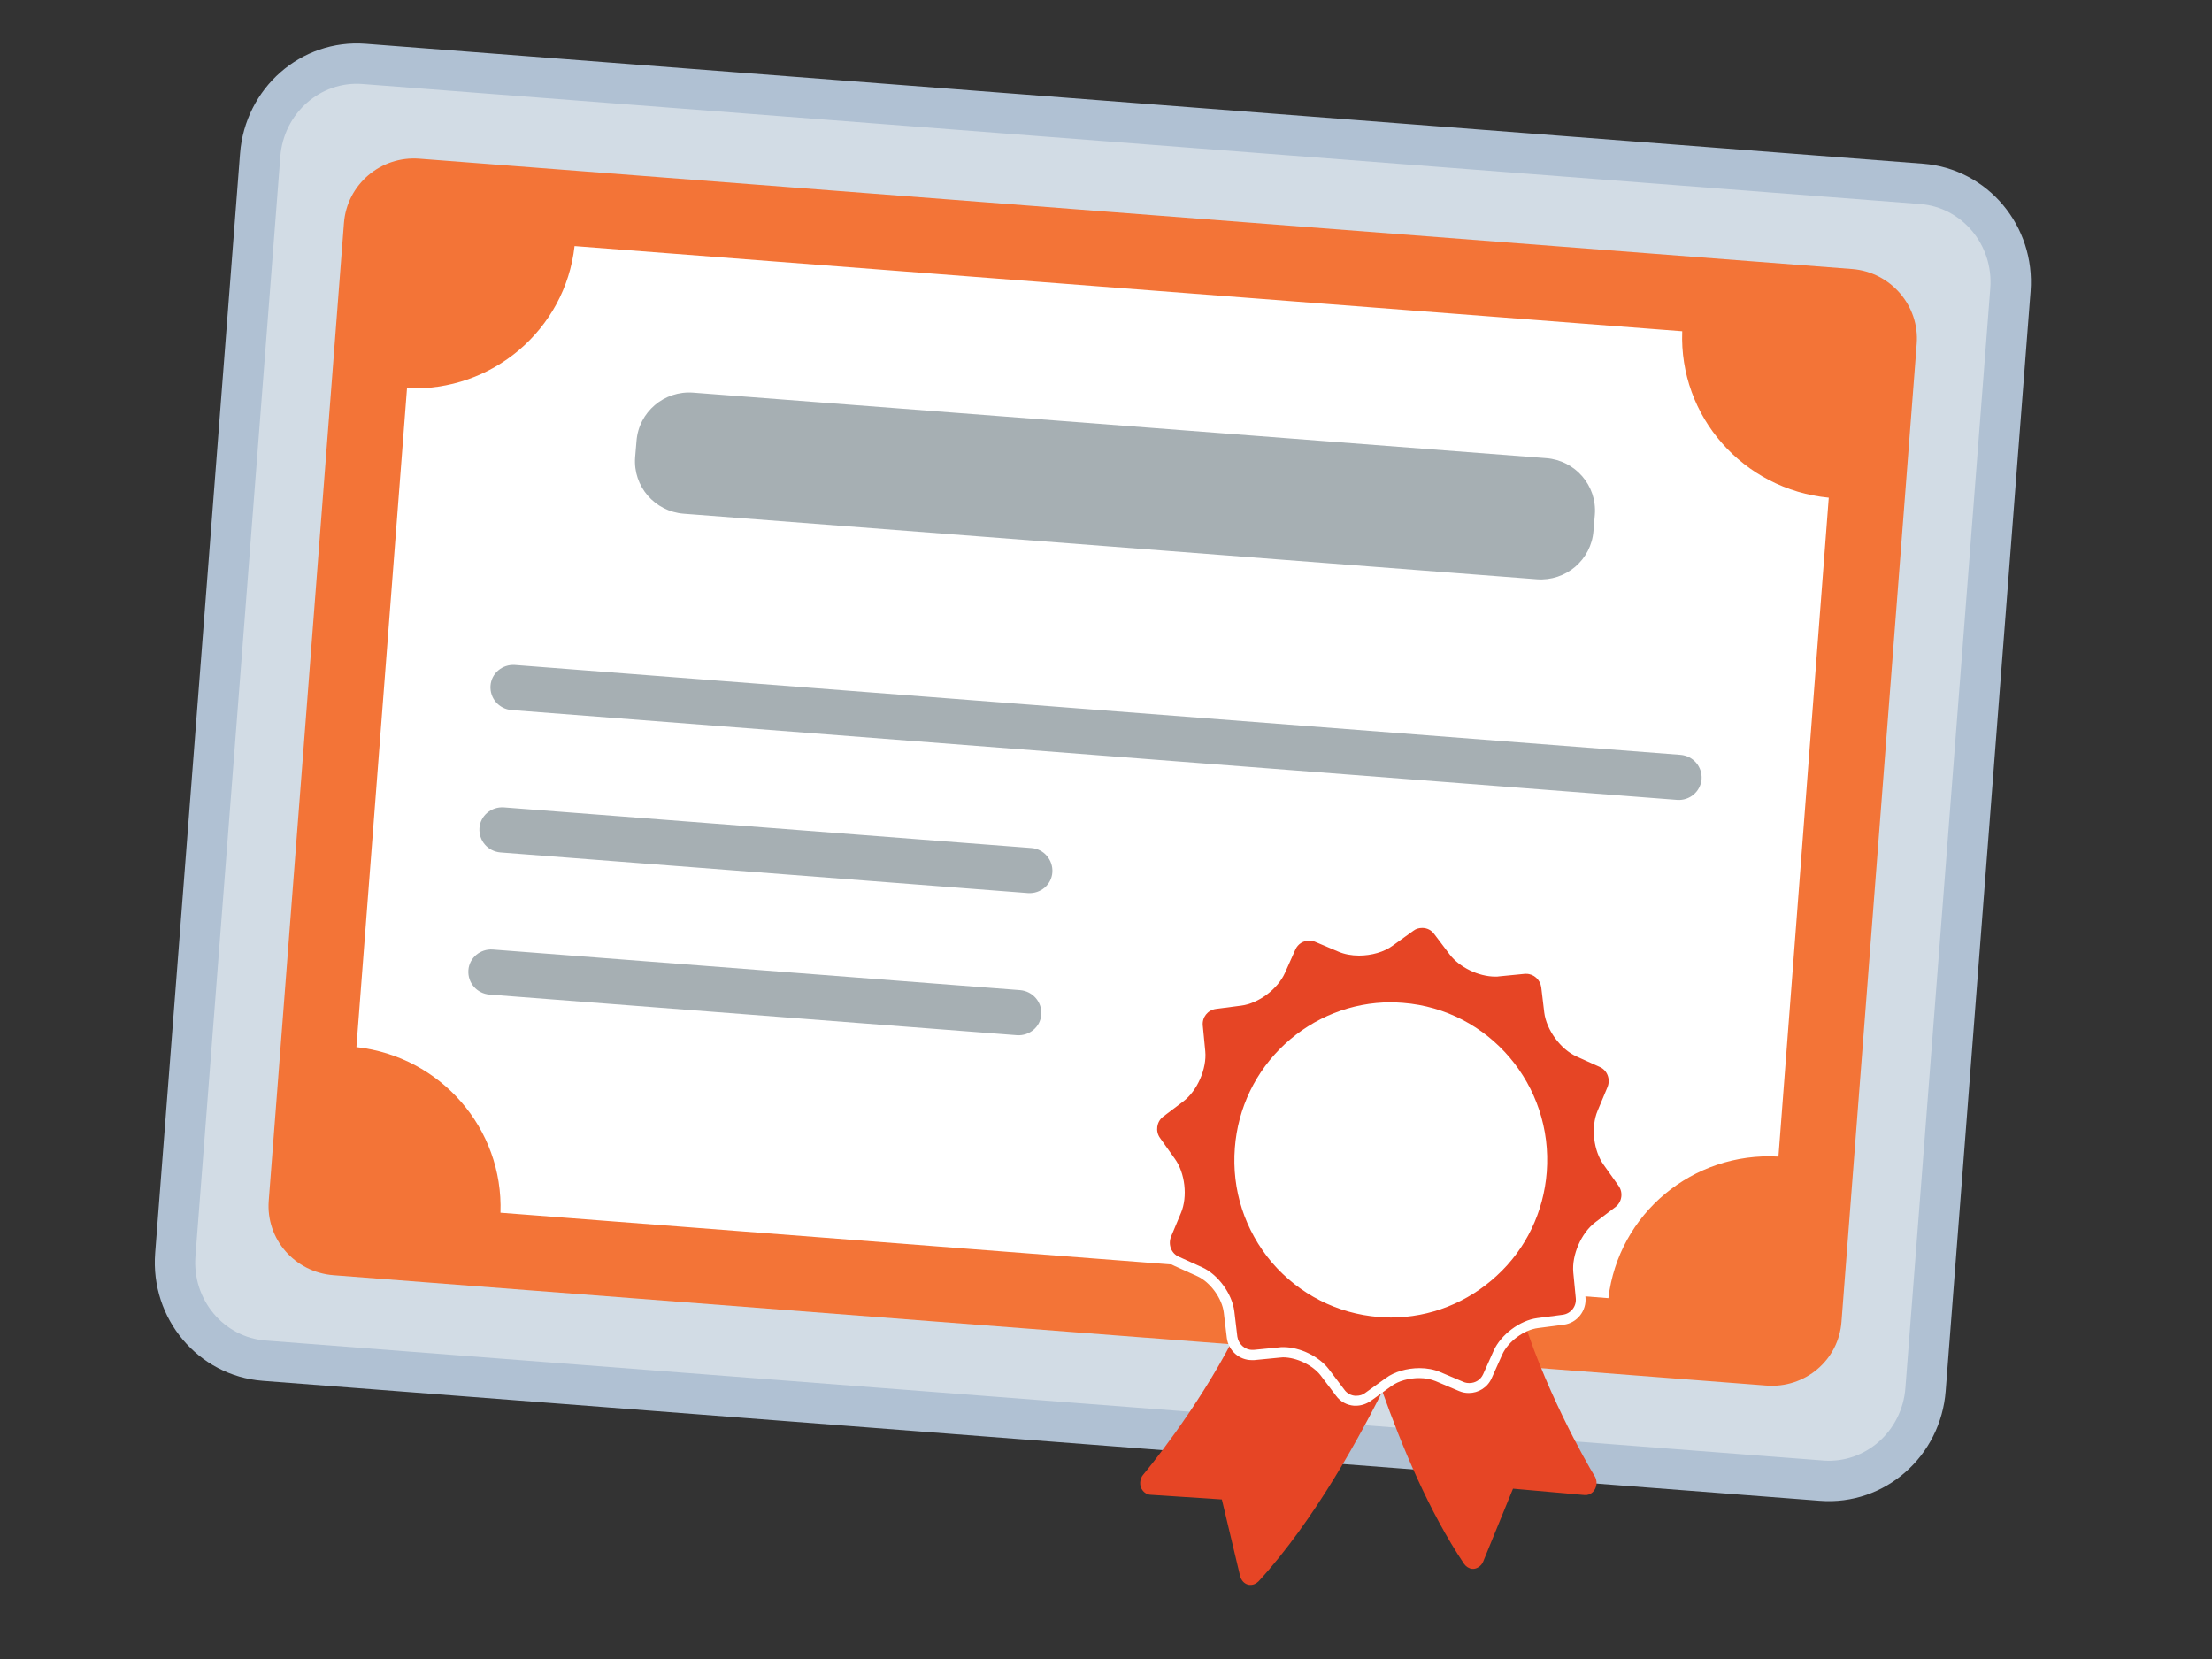 <?xml version="1.0" encoding="utf-8"?>
<!-- Generator: Adobe Illustrator 23.0.6, SVG Export Plug-In . SVG Version: 6.00 Build 0)  -->
<svg version="1.1" id="Layer_1" xmlns="http://www.w3.org/2000/svg" xmlns:xlink="http://www.w3.org/1999/xlink" x="0px" y="0px"
	 viewBox="0 0 800 600" style="enable-background:new 0 0 800 600;" xml:space="preserve">
<rect x="0" y="0" width="800" height="600" fill="#333333" stroke="none"/>
<style type="text/css">
	.st0{fill:#D2DCE5;stroke:#B0C1D3;stroke-width:14.61;stroke-miterlimit:10;}
	.st1{fill:#FFFFFF;}
	.st2{fill:#A6AFB3;}
	.st3{fill:#F37437;}
	.st4{fill:#E64525;}
</style>
<g>
	<path class="st0" d="M696.4,502.5c-1.5,19.7-18.3,34.5-37.6,33L95.5,492.1c-19.2-1.5-33.6-18.6-32.1-38.3L94.1,56.1
		c1.5-19.7,18.3-34.5,37.6-33L695,66.5c19.2,1.5,33.6,18.6,32.1,38.3L696.4,502.5z"/>
	<path class="st1" d="M657.6,470.7c-1.3,16.9-15.9,29.5-32.6,28.2l-490.3-37.8c-16.7-1.3-29.2-16-27.9-32.9l26.2-340.3
		c1.3-16.9,15.9-29.5,32.6-28.2l490.3,37.8c16.7,1.3,29.2,16,27.9,32.9L657.6,470.7z"/>
	<path class="st2" d="M369,358.1l-190.8-14.7c-4.5-0.3-8.5,3-8.8,7.5c-0.3,4.5,3,8.4,7.6,8.8l190.8,14.7c4.5,0.3,8.5-3,8.8-7.5
		C376.9,362.4,373.5,358.5,369,358.1z M373,306.7L182.2,292c-4.5-0.3-8.5,3-8.8,7.5c-0.3,4.5,3,8.4,7.6,8.8l190.8,14.7
		c4.5,0.3,8.5-3,8.8-7.5C380.9,311,377.5,307,373,306.7z M615.4,281.8c0.3-4.5-3-8.4-7.6-8.8l-421.6-32.5c-4.5-0.3-8.5,3-8.8,7.5
		c-0.3,4.5,3,8.4,7.6,8.8l421.6,32.5C611.1,289.6,615,286.3,615.4,281.8z M555.8,209.5c10.5,0.8,19.7-7,20.5-17.5l0.5-5.9
		c0.8-10.5-7.1-19.6-17.6-20.4L250.7,142c-10.5-0.8-19.7,7-20.5,17.5l-0.5,5.9c-0.8,10.5,7.1,19.6,17.6,20.4L555.8,209.5z"/>
	<path class="st3" d="M669.9,97.3L151.7,57.4c-14-1.1-26.2,9.3-27.3,23.2L97.2,434.2c-1.1,13.9,9.4,25.9,23.4,27l293.8,22.6
		c0.1-0.1,0.1,0.1,0.2,0l135.8,10.5c0.1,0.1,0.1-0.1,0.2,0l88.2,6.8c14,1.1,26.2-9.2,27.2-23.1l27.2-353.6
		C694.3,110.6,683.8,98.4,669.9,97.3z M643.2,418.3c-31-1.8-57.9,20.7-61.5,51.2L181,438.6c1.1-30.4-21.6-56.5-52.1-59.9l18.3-238.3
		c30.7,1.4,57.2-21.1,60.6-51.4l400.6,30.8c-1.2,30.8,22,57.2,53,60.2L643.2,418.3z"/>
	<g>
		<path class="st4" d="M490.7,504.9c-2.7-0.2-5.2-1.6-6.9-4.1l-5.9-8.4c-3.2-4.6-10.2-7.9-15.6-7.3l-9.7,1.1
			c-2.5,0.3-4.8-0.5-6.6-1.9c-13.3,25.8-31.5,47.8-32.6,49.1c-1,1.2-1.3,3-0.8,4.5c0.6,1.5,1.9,2.6,3.4,2.7l25.9,1.7l6.6,27.7
			c0.4,1.5,1.4,2.7,2.8,3.1c0.2,0.1,0.5,0.1,0.7,0.1c1.2,0.1,2.3-0.4,3.2-1.3c20.1-21.9,37.1-53,46.9-73l-5.1,4
			C495.1,504.4,492.9,505.1,490.7,504.9z"/>
		<path class="st4" d="M576.5,533.5c-2.3-3.8-18.9-32.4-27.2-61.9c0,0,0,0,0,0l-4.1,9.7c-2.2,5.2-7.7,7.6-12.5,5.4l-9-4.1
			c-3.8-1.7-9.2-1.5-13.5,0.2c-2.9,5.9-6.3,12.8-10.3,20.3c7,19.7,16.9,43.6,29.6,62.5c0.7,1,1.8,1.7,2.9,1.8c0.2,0,0.5,0,0.7,0
			c1.4-0.2,2.7-1.2,3.3-2.6l10.8-26.4l25.8,2.3l0.1,0c2.2,0.2,4.1-1.6,4.3-4C577.5,535.4,577.1,534.3,576.5,533.5z"/>
		
			<ellipse transform="matrix(7.668409e-02 -0.997 0.997 7.668409e-02 44.199 889.248)" class="st1" cx="502.2" cy="420.8" rx="71.7" ry="71.1"/>
		<g>
			<g>
				<path class="st4" d="M490.5,506.6c-0.2,0-0.4,0-0.6,0c-2.1-0.2-4-1.2-5.2-2.9l-5.6-7.4c-3.1-4.1-9.6-7.3-15-7.3
					c-0.5,0-0.9,0-1.3,0.1l-9.2,0.9c-0.2,0-0.5,0-0.7,0c-3.6,0-6.7-2.8-7.2-6.4l-1.1-9.2c-0.7-5.7-5.4-12.1-10.6-14.5l-8.4-3.8
					c-3.6-1.7-5.2-5.8-3.7-9.5l3.6-8.6c2.2-5.3,1.4-13.2-2-17.9l-5.4-7.6c-2.3-3.3-1.6-7.7,1.5-10.1l7.4-5.6
					c4.6-3.5,7.7-10.7,7.2-16.5l-0.9-9.3c-0.4-4,2.4-7.5,6.3-8l9.2-1.2c5.7-0.7,12-5.4,14.4-10.7l3.8-8.5c1.2-2.6,3.8-4.3,6.6-4.3
					c1,0,1.9,0.2,2.8,0.6l8.5,3.6c1.9,0.8,4.2,1.2,6.7,1.2c4.2,0,8.3-1.2,11.1-3.2l7.5-5.4c1.2-0.9,2.7-1.4,4.2-1.4
					c2.3,0,4.4,1.1,5.8,2.9l5.6,7.4c3.1,4.1,9.6,7.3,15,7.3c0.5,0,0.9,0,1.3-0.1l9.2-0.9c0.2,0,0.5,0,0.7,0c3.6,0,6.7,2.8,7.2,6.4
					l1.1,9.2c0.7,5.7,5.4,12.1,10.6,14.5l8.4,3.8c3.6,1.6,5.2,5.8,3.7,9.5l-3.6,8.6c-2.2,5.3-1.4,13.2,2,17.9l5.4,7.6
					c2.3,3.3,1.6,7.7-1.5,10.1l-7.4,5.6c-4.6,3.5-7.7,10.7-7.2,16.5l0.9,9.3c0.4,4-2.4,7.5-6.3,8l-9.2,1.2
					c-5.7,0.7-12,5.4-14.4,10.7l-3.8,8.5c-1.2,2.6-3.8,4.3-6.6,4.3l0,0c-1,0-1.9-0.2-2.8-0.6l-8.5-3.6c-1.9-0.8-4.2-1.2-6.6-1.2
					c-4.2,0-8.3,1.2-11.1,3.2l-7.5,5.4C493.5,506.1,492,506.6,490.5,506.6z"/>
				<path class="st1" d="M514.4,335.6c1.7,0,3.3,0.8,4.3,2.2l5.6,7.4c3.5,4.6,10.4,8,16.5,8c0.5,0,1,0,1.5-0.1l9.2-0.9
					c0.2,0,0.4,0,0.5,0c2.7,0,5,2.1,5.4,4.8l1.1,9.2c0.8,6.3,5.9,13.3,11.7,15.9l8.4,3.8c2.7,1.2,3.9,4.4,2.8,7.2l-3.6,8.6
					c-2.5,5.9-1.5,14.5,2.2,19.6l5.4,7.6c1.7,2.4,1.2,5.8-1.1,7.6l-7.4,5.6c-5,3.8-8.5,11.8-7.9,18.1l0.9,9.3c0.3,3-1.8,5.6-4.7,6
					l-9.2,1.2c-6.3,0.8-13.2,6-15.8,11.8l-3.8,8.5c-0.9,2-2.8,3.2-5,3.2c-0.7,0-1.4-0.1-2.1-0.4l-8.5-3.6c-2.1-0.9-4.7-1.4-7.4-1.4
					c-4.5,0-9.1,1.3-12.2,3.6l-7.5,5.4c-0.9,0.7-2,1-3.2,1c-0.1,0-0.3,0-0.4,0c-1.5-0.1-3-0.9-3.9-2.2l-5.6-7.4
					c-3.5-4.6-10.4-8-16.5-8c-0.5,0-1,0-1.5,0.1l-9.2,0.9c-0.2,0-0.4,0-0.5,0c-2.7,0-5-2.1-5.4-4.8l-1.1-9.2
					c-0.8-6.3-5.9-13.3-11.7-15.9l-8.4-3.8c-2.7-1.2-3.9-4.4-2.8-7.2l3.6-8.6c2.5-5.9,1.5-14.5-2.2-19.6l-5.4-7.6
					c-1.7-2.4-1.2-5.8,1.1-7.6l7.4-5.6c5-3.8,8.5-11.8,7.9-18.1l-0.9-9.3c-0.3-3,1.8-5.6,4.7-6l9.2-1.2c6.3-0.8,13.2-6,15.8-11.8
					l3.8-8.5c0.9-2,2.8-3.2,5-3.2c0.7,0,1.4,0.1,2.1,0.4l8.5,3.6c2.1,0.9,4.7,1.4,7.4,1.4c4.5,0,9.1-1.3,12.2-3.6l7.5-5.4
					C512.1,335.9,513.2,335.6,514.4,335.6L514.4,335.6 M514.4,331.9c-1.8,0-3.7,0.6-5.3,1.7l-7.5,5.4c-2.6,1.9-6.4,2.9-10.1,2.9
					c-2.1,0-4.2-0.4-5.9-1.1l-8.5-3.6c-1.1-0.5-2.3-0.7-3.5-0.7c-3.5,0-6.8,2-8.3,5.4l-3.8,8.5c-2.1,4.7-7.9,9-13,9.6l-9.2,1.2
					c-4.9,0.6-8.4,5.1-7.9,10l0.9,9.3c0.5,5.1-2.4,11.8-6.5,14.9l-7.4,5.6c-3.9,3-4.8,8.6-1.9,12.6l5.4,7.6c3,4.2,3.8,11.4,1.8,16.1
					l-3.6,8.6c-1.9,4.6,0.1,9.9,4.6,11.9l8.4,3.8c4.6,2.1,8.9,8,9.5,13.1l1.1,9.2c0.6,4.6,4.5,8,9,8c0.3,0,0.6,0,0.9,0l9.2-0.9
					c0.4,0,0.8-0.1,1.2-0.1c4.9,0,10.7,2.8,13.6,6.5l5.6,7.4c1.6,2.2,4,3.4,6.5,3.6c0.2,0,0.5,0,0.7,0c1.8,0,3.7-0.6,5.3-1.7
					l7.5-5.4c2.6-1.9,6.4-2.9,10.1-2.9c2.1,0,4.2,0.4,5.9,1.1l8.5,3.6c1.2,0.5,2.3,0.7,3.5,0.7c3.5,0,6.8-2,8.3-5.4l3.8-8.5
					c2.1-4.7,7.9-9,13-9.6l9.2-1.2c4.9-0.6,8.4-5.1,7.9-10l-0.9-9.3c-0.5-5.1,2.4-11.8,6.5-14.9l7.4-5.6c3.9-3,4.8-8.6,1.9-12.6
					l-5.4-7.6c-3-4.2-3.8-11.4-1.8-16.1l3.6-8.6c1.9-4.6-0.1-9.9-4.6-11.9l-8.4-3.8c-4.6-2.1-8.9-8-9.5-13.1l-1.1-9.2
					c-0.6-4.6-4.5-8-9-8c-0.3,0-0.6,0-0.9,0l-9.2,0.9c-0.4,0-0.8,0.1-1.2,0.1c-4.9,0-10.7-2.8-13.6-6.5l-5.6-7.4
					C519.8,333.2,517.1,331.9,514.4,331.9L514.4,331.9z"/>
			</g>
			<g>
				<path class="st1" d="M503,478.2c-1.5,0-3-0.1-4.5-0.2c-32.1-2.5-56.1-30.8-53.7-63.1c2.3-30.5,27.9-54.3,58.2-54.3
					c1.5,0,3,0.1,4.5,0.2c15.5,1.2,29.7,8.4,39.8,20.3c10.1,11.9,15.1,27.1,13.8,42.8C558.8,454.4,533.3,478.2,503,478.2z"/>
				<path class="st4" d="M503,358.8v3.7c1.4,0,2.9,0.1,4.4,0.2c31.1,2.4,54.4,29.8,52,61.2c-1.1,14.4-7.5,27.8-18.1,37.5
					c-10.5,9.7-24.1,15.1-38.3,15.1c-1.4,0-2.9-0.1-4.4-0.2c-15-1.2-28.7-8.2-38.6-19.7c-9.8-11.6-14.6-26.3-13.4-41.5
					c1.1-14.4,7.5-27.7,18.1-37.5c10.5-9.7,24.1-15.1,38.3-15.1L503,358.8 M503,358.8c-31.1,0-57.5,24.2-60,56
					c-2.6,33.4,22.2,62.5,55.3,65.1c1.6,0.1,3.1,0.2,4.6,0.2c31.1,0,57.5-24.2,60-56c2.6-33.4-22.2-62.5-55.3-65.1
					C506.1,358.9,504.5,358.8,503,358.8L503,358.8z"/>
			</g>
		</g>
	</g>
</g>
</svg>
